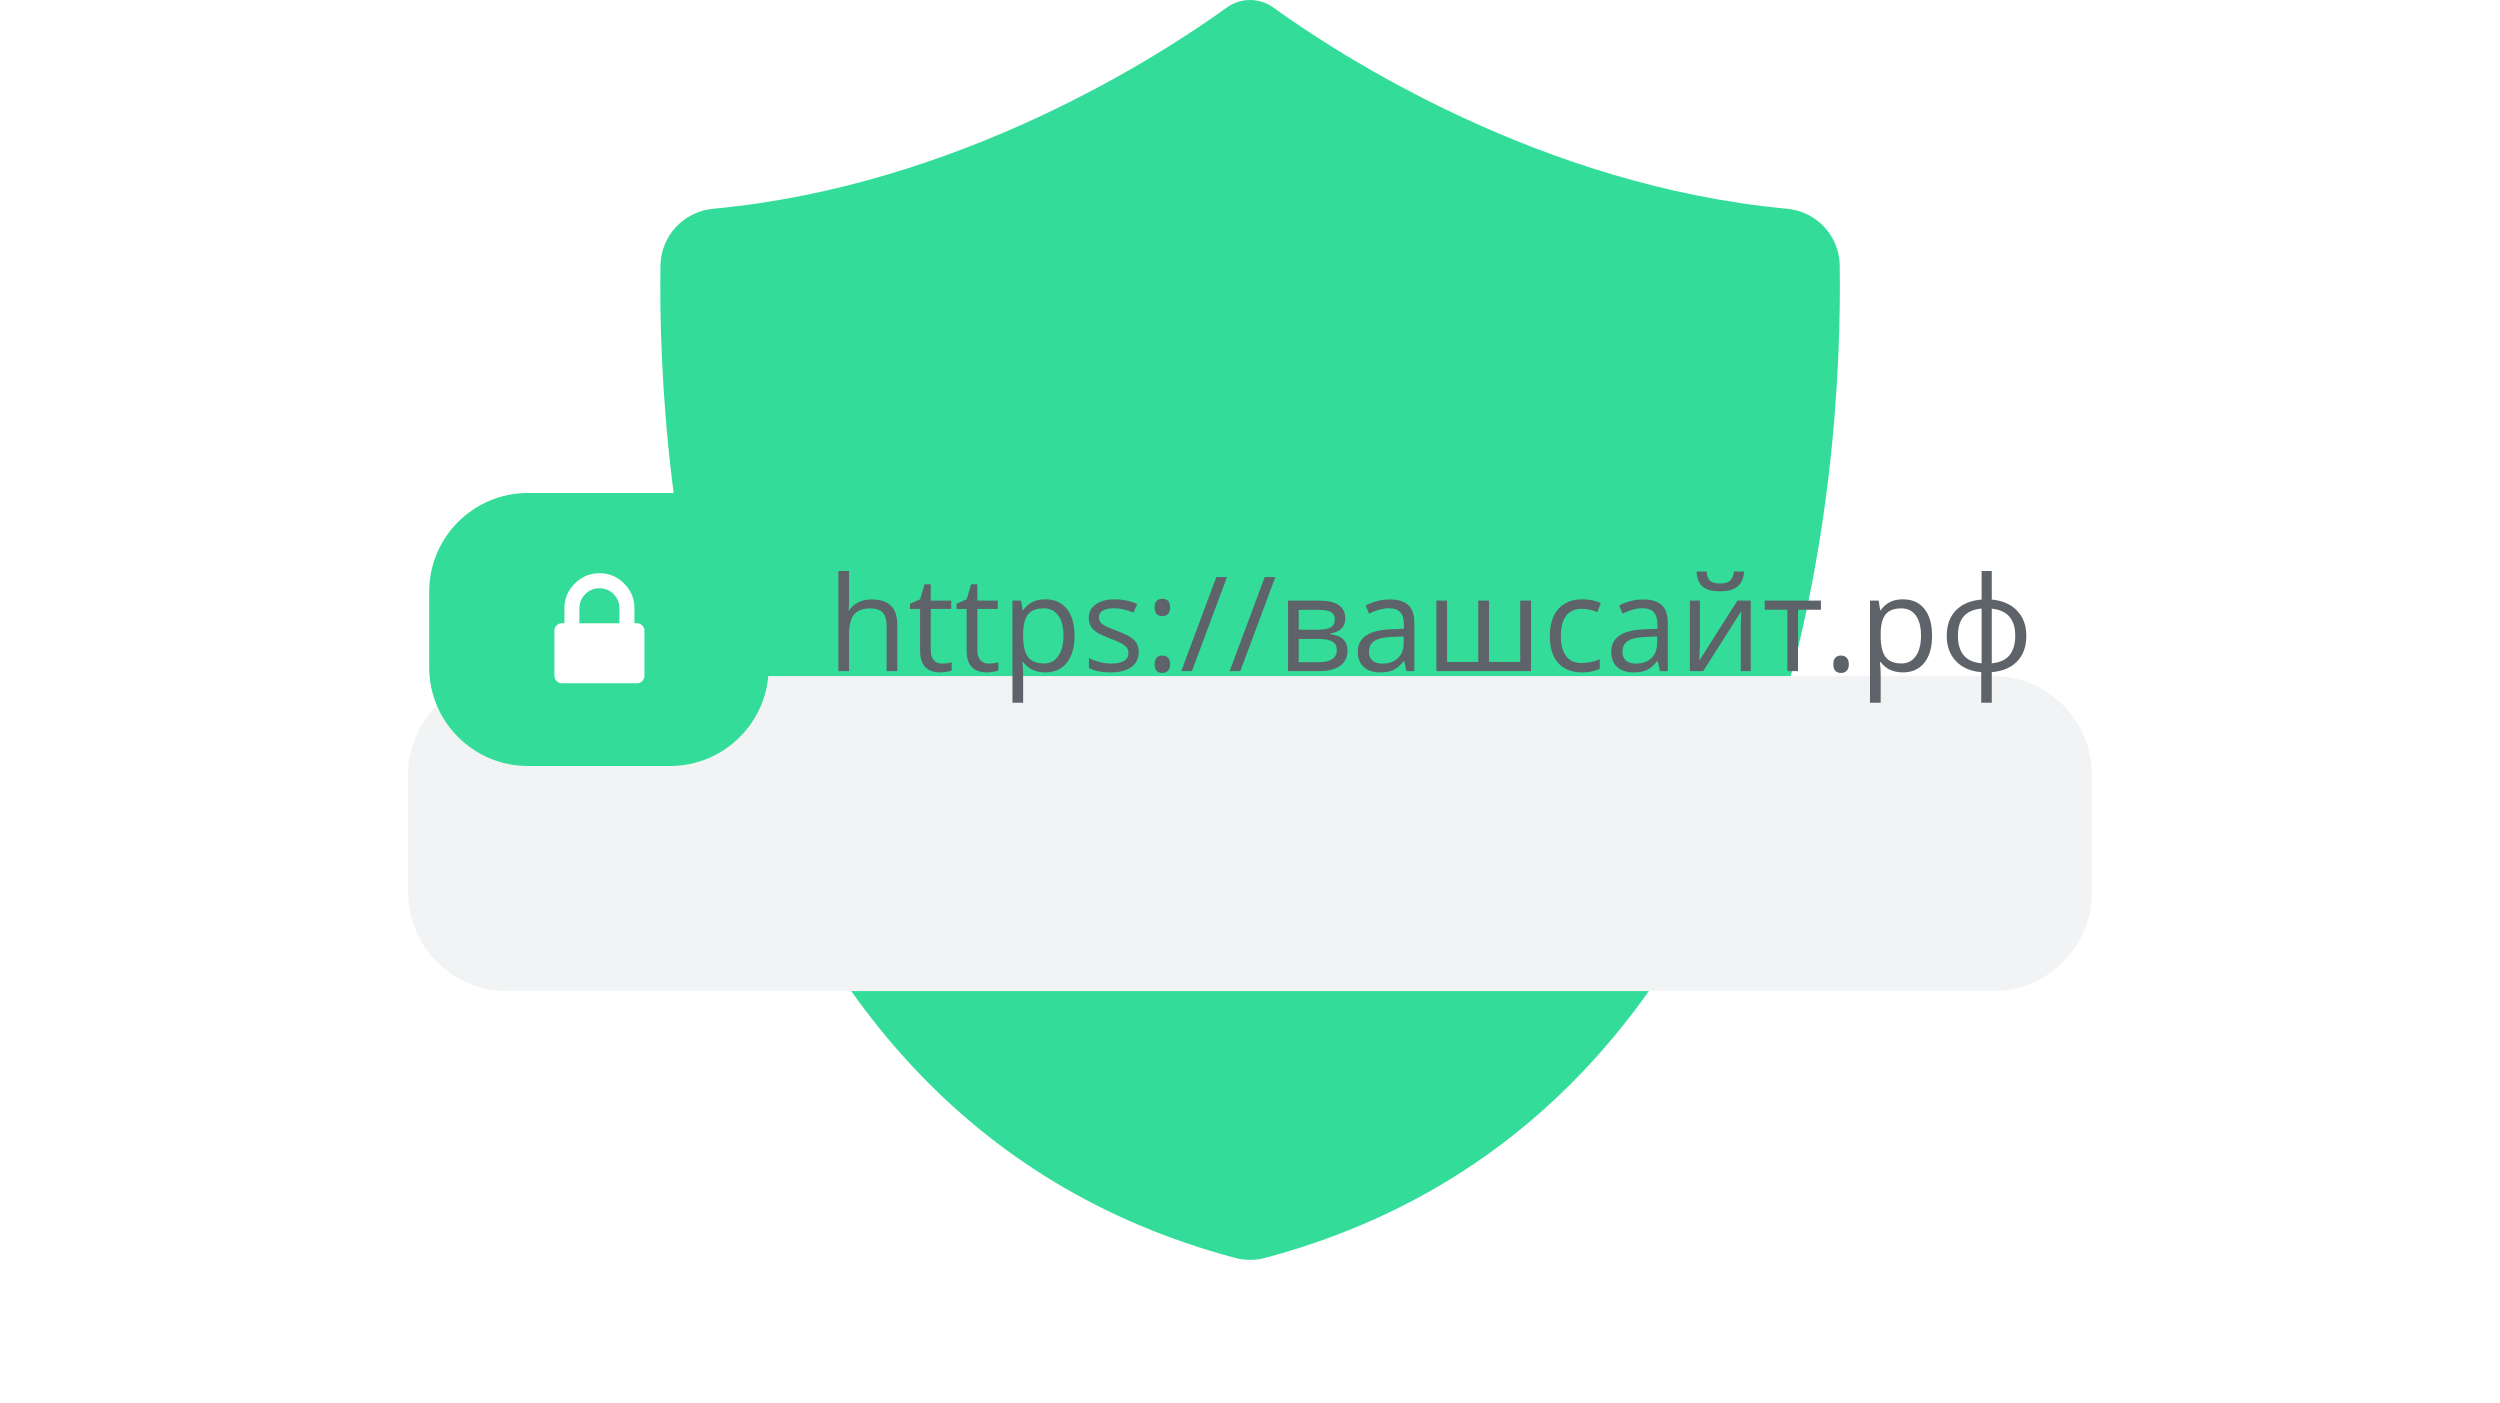 <svg width="196" height="110" viewBox="0 0 196 110" fill="none" xmlns="http://www.w3.org/2000/svg">
<path d="M144.235 20.802C144.205 18.487 142.409 16.574 140.086 16.363C120.777 14.57 105.019 4.333 99.824 0.588C98.739 -0.196 97.268 -0.196 96.182 0.588C90.997 4.333 75.239 14.57 55.931 16.363C53.607 16.574 51.822 18.487 51.781 20.802C51.548 35.911 53.993 87.208 96.842 98.623C97.602 98.824 98.404 98.824 99.165 98.623C142.013 87.218 144.459 35.911 144.235 20.802Z" fill="#33DD99"/>
<g filter="url(#filter0_d)">
<path d="M32 44.75C32 40.471 35.468 37.003 39.747 37.003H156.253C160.532 37.003 164 40.471 164 44.75V53.955C164 58.233 160.532 61.702 156.253 61.702H39.747C35.468 61.702 32 58.233 32 53.955V44.75Z" fill="#F1F3F4"/>
</g>
<path d="M33.647 46.396C33.647 42.118 37.115 38.649 41.394 38.649H52.519C56.798 38.649 60.266 42.118 60.266 46.396V52.308C60.266 56.586 56.798 60.055 52.519 60.055H41.394C37.115 60.055 33.647 56.586 33.647 52.308V46.396Z" fill="#33DD99"/>
<path d="M50.352 49.034C50.238 48.919 50.099 48.862 49.936 48.862H49.74V47.686C49.74 46.934 49.47 46.289 48.931 45.75C48.392 45.211 47.747 44.942 46.995 44.942C46.244 44.942 45.599 45.211 45.06 45.75C44.521 46.289 44.251 46.934 44.251 47.686V48.862H44.055C43.892 48.862 43.753 48.919 43.639 49.034C43.524 49.148 43.467 49.287 43.467 49.45V52.979C43.467 53.142 43.524 53.281 43.639 53.395C43.753 53.51 43.892 53.567 44.055 53.567H49.936C50.099 53.567 50.238 53.51 50.352 53.395C50.467 53.281 50.524 53.142 50.524 52.979V49.45C50.524 49.287 50.467 49.148 50.352 49.034ZM48.564 48.862H45.427V47.686C45.427 47.253 45.581 46.883 45.887 46.577C46.193 46.271 46.563 46.118 46.996 46.118C47.428 46.118 47.798 46.271 48.104 46.577C48.41 46.883 48.564 47.253 48.564 47.686V48.862Z" fill="white"/>
<path d="M69.511 52.615V49.039C69.511 48.589 69.409 48.252 69.204 48.03C68.999 47.808 68.677 47.697 68.24 47.697C67.659 47.697 67.233 47.855 66.964 48.172C66.699 48.488 66.566 49.005 66.566 49.725V52.615H65.728V44.767H66.566V47.143C66.566 47.428 66.552 47.666 66.525 47.854H66.576C66.741 47.588 66.974 47.38 67.277 47.228C67.583 47.074 67.931 46.996 68.321 46.996C68.997 46.996 69.503 47.158 69.839 47.48C70.179 47.8 70.349 48.309 70.349 49.009V52.615H69.511Z" fill="#5E6369"/>
<path d="M73.859 52.025C74.007 52.025 74.15 52.015 74.287 51.995C74.425 51.971 74.535 51.947 74.615 51.924V52.565C74.525 52.608 74.39 52.644 74.212 52.67C74.037 52.701 73.879 52.716 73.738 52.716C72.668 52.716 72.134 52.153 72.134 51.026V47.738H71.342V47.334L72.134 46.986L72.487 45.806H72.971V47.087H74.575V47.738H72.971V50.991C72.971 51.324 73.05 51.579 73.208 51.758C73.366 51.936 73.583 52.025 73.859 52.025Z" fill="#5E6369"/>
<path d="M77.51 52.025C77.658 52.025 77.801 52.015 77.939 51.995C78.077 51.971 78.186 51.947 78.267 51.924V52.565C78.176 52.608 78.042 52.644 77.864 52.67C77.689 52.701 77.531 52.716 77.389 52.716C76.32 52.716 75.785 52.153 75.785 51.026V47.738H74.994V47.334L75.785 46.986L76.138 45.806H76.623V47.087H78.227V47.738H76.623V50.991C76.623 51.324 76.702 51.579 76.86 51.758C77.018 51.936 77.235 52.025 77.51 52.025Z" fill="#5E6369"/>
<path d="M81.949 52.716C81.589 52.716 81.26 52.65 80.96 52.519C80.664 52.385 80.415 52.179 80.214 51.904H80.153C80.194 52.227 80.214 52.533 80.214 52.822V55.096H79.376V47.087H80.057L80.173 47.844H80.214C80.429 47.541 80.68 47.322 80.965 47.188C81.251 47.053 81.579 46.986 81.949 46.986C82.682 46.986 83.247 47.237 83.643 47.738C84.044 48.239 84.244 48.941 84.244 49.846C84.244 50.754 84.04 51.46 83.633 51.964C83.23 52.465 82.668 52.716 81.949 52.716ZM81.828 47.697C81.263 47.697 80.854 47.854 80.602 48.166C80.35 48.479 80.221 48.977 80.214 49.659V49.846C80.214 50.623 80.343 51.179 80.602 51.515C80.861 51.848 81.276 52.015 81.848 52.015C82.325 52.015 82.699 51.821 82.968 51.435C83.24 51.048 83.376 50.515 83.376 49.836C83.376 49.147 83.24 48.619 82.968 48.252C82.699 47.882 82.319 47.697 81.828 47.697Z" fill="#5E6369"/>
<path d="M89.277 51.107C89.277 51.621 89.085 52.018 88.702 52.297C88.319 52.576 87.781 52.716 87.088 52.716C86.355 52.716 85.784 52.6 85.373 52.368V51.591C85.639 51.726 85.923 51.831 86.226 51.909C86.532 51.986 86.826 52.025 87.108 52.025C87.546 52.025 87.882 51.956 88.117 51.818C88.353 51.677 88.47 51.463 88.47 51.178C88.47 50.962 88.376 50.779 88.188 50.628C88.003 50.473 87.64 50.291 87.098 50.083C86.584 49.891 86.217 49.725 85.999 49.584C85.784 49.439 85.622 49.276 85.515 49.094C85.41 48.913 85.358 48.696 85.358 48.444C85.358 47.993 85.541 47.639 85.908 47.38C86.275 47.117 86.777 46.986 87.416 46.986C88.011 46.986 88.593 47.107 89.161 47.349L88.864 48.03C88.309 47.802 87.806 47.687 87.356 47.687C86.959 47.687 86.659 47.749 86.458 47.874C86.256 47.998 86.155 48.17 86.155 48.388C86.155 48.536 86.192 48.662 86.266 48.767C86.343 48.871 86.466 48.97 86.634 49.064C86.802 49.158 87.125 49.295 87.603 49.473C88.258 49.712 88.701 49.952 88.929 50.194C89.161 50.436 89.277 50.74 89.277 51.107Z" fill="#5E6369"/>
<path d="M90.523 52.08C90.523 51.855 90.573 51.685 90.674 51.571C90.778 51.453 90.926 51.394 91.118 51.394C91.313 51.394 91.464 51.453 91.572 51.571C91.683 51.685 91.738 51.855 91.738 52.08C91.738 52.299 91.683 52.467 91.572 52.585C91.461 52.702 91.31 52.761 91.118 52.761C90.947 52.761 90.804 52.709 90.689 52.605C90.578 52.497 90.523 52.322 90.523 52.08ZM90.523 47.627C90.523 47.173 90.721 46.946 91.118 46.946C91.532 46.946 91.738 47.173 91.738 47.627C91.738 47.845 91.683 48.014 91.572 48.131C91.461 48.249 91.31 48.308 91.118 48.308C90.947 48.308 90.804 48.256 90.689 48.151C90.578 48.044 90.523 47.869 90.523 47.627Z" fill="#5E6369"/>
<path d="M96.197 45.241L93.448 52.615H92.611L95.36 45.241H96.197Z" fill="#5E6369"/>
<path d="M99.99 45.241L97.241 52.615H96.404L99.153 45.241H99.99Z" fill="#5E6369"/>
<path d="M105.467 48.474C105.467 48.834 105.363 49.108 105.154 49.296C104.949 49.481 104.66 49.606 104.287 49.669V49.715C104.758 49.779 105.101 49.917 105.316 50.128C105.534 50.34 105.644 50.633 105.644 51.006C105.644 51.52 105.454 51.917 105.074 52.196C104.697 52.475 104.146 52.615 103.419 52.615H100.983V47.087H103.409C104.781 47.087 105.467 47.55 105.467 48.474ZM104.806 50.95C104.806 50.651 104.692 50.434 104.463 50.3C104.238 50.162 103.863 50.093 103.339 50.093H101.821V51.914H103.359C104.324 51.914 104.806 51.593 104.806 50.95ZM104.65 48.555C104.65 48.286 104.546 48.096 104.337 47.985C104.132 47.871 103.82 47.813 103.399 47.813H101.821V49.372H103.238C103.756 49.372 104.12 49.308 104.332 49.18C104.544 49.053 104.65 48.844 104.65 48.555Z" fill="#5E6369"/>
<path d="M110.264 52.615L110.097 51.828H110.057C109.781 52.175 109.505 52.41 109.23 52.534C108.957 52.655 108.616 52.716 108.206 52.716C107.658 52.716 107.227 52.575 106.915 52.292C106.605 52.01 106.451 51.608 106.451 51.087C106.451 49.97 107.343 49.385 109.129 49.332L110.067 49.301V48.958C110.067 48.525 109.973 48.205 109.784 48C109.599 47.792 109.302 47.687 108.892 47.687C108.431 47.687 107.91 47.829 107.328 48.111L107.071 47.471C107.343 47.322 107.641 47.206 107.964 47.123C108.29 47.038 108.616 46.996 108.942 46.996C109.601 46.996 110.089 47.143 110.405 47.435C110.724 47.728 110.884 48.197 110.884 48.842V52.615H110.264ZM108.372 52.025C108.893 52.025 109.302 51.882 109.598 51.596C109.897 51.31 110.047 50.91 110.047 50.396V49.896L109.209 49.932C108.544 49.955 108.063 50.059 107.767 50.244C107.474 50.426 107.328 50.71 107.328 51.097C107.328 51.399 107.419 51.63 107.601 51.788C107.785 51.946 108.043 52.025 108.372 52.025Z" fill="#5E6369"/>
<path d="M116.735 51.894H119.186V47.087H120.033V52.615H112.614V47.087H113.451V51.894H115.897V47.087H116.735V51.894Z" fill="#5E6369"/>
<path d="M124.023 52.716C123.222 52.716 122.602 52.47 122.161 51.979C121.724 51.485 121.506 50.788 121.506 49.886C121.506 48.962 121.728 48.247 122.172 47.743C122.619 47.239 123.254 46.986 124.078 46.986C124.344 46.986 124.609 47.015 124.875 47.072C125.141 47.129 125.349 47.196 125.5 47.274L125.243 47.985C125.058 47.911 124.856 47.85 124.638 47.803C124.419 47.753 124.226 47.728 124.058 47.728C122.935 47.728 122.373 48.444 122.373 49.876C122.373 50.556 122.509 51.077 122.782 51.44C123.058 51.803 123.464 51.984 124.002 51.984C124.463 51.984 124.935 51.885 125.42 51.687V52.428C125.05 52.62 124.584 52.716 124.023 52.716Z" fill="#5E6369"/>
<path d="M130.135 52.615L129.969 51.828H129.929C129.653 52.175 129.377 52.41 129.101 52.534C128.829 52.655 128.488 52.716 128.078 52.716C127.529 52.716 127.099 52.575 126.786 52.292C126.477 52.01 126.322 51.608 126.322 51.087C126.322 49.97 127.215 49.385 129.001 49.332L129.939 49.301V48.958C129.939 48.525 129.845 48.205 129.656 48C129.471 47.792 129.174 47.687 128.764 47.687C128.303 47.687 127.782 47.829 127.2 48.111L126.943 47.471C127.215 47.322 127.513 47.206 127.835 47.123C128.162 47.038 128.488 46.996 128.814 46.996C129.473 46.996 129.961 47.143 130.277 47.435C130.596 47.728 130.756 48.197 130.756 48.842V52.615H130.135ZM128.244 52.025C128.765 52.025 129.174 51.882 129.47 51.596C129.769 51.31 129.918 50.91 129.918 50.396V49.896L129.081 49.932C128.415 49.955 127.935 50.059 127.639 50.244C127.346 50.426 127.2 50.71 127.2 51.097C127.2 51.399 127.291 51.63 127.472 51.788C127.657 51.946 127.914 52.025 128.244 52.025Z" fill="#5E6369"/>
<path d="M133.272 47.087V50.593L133.237 51.51L133.222 51.798L136.213 47.087H137.257V52.615H136.475V49.236L136.49 48.57L136.516 47.914L133.53 52.615H132.486V47.087H133.272ZM134.851 46.356C134.229 46.356 133.775 46.236 133.489 45.998C133.204 45.756 133.044 45.359 133.01 44.807H133.797C133.827 45.157 133.918 45.401 134.069 45.539C134.224 45.677 134.491 45.745 134.871 45.745C135.218 45.745 135.473 45.672 135.638 45.524C135.806 45.376 135.909 45.137 135.946 44.807H136.737C136.697 45.339 136.527 45.73 136.228 45.983C135.929 46.231 135.47 46.356 134.851 46.356Z" fill="#5E6369"/>
<path d="M142.759 47.803H140.964V52.615H140.127V47.803H138.351V47.087H142.759V47.803Z" fill="#5E6369"/>
<path d="M143.733 52.08C143.733 51.855 143.783 51.685 143.884 51.571C143.988 51.453 144.136 51.394 144.328 51.394C144.523 51.394 144.674 51.453 144.782 51.571C144.893 51.685 144.948 51.855 144.948 52.08C144.948 52.299 144.893 52.467 144.782 52.585C144.671 52.702 144.52 52.761 144.328 52.761C144.157 52.761 144.014 52.709 143.899 52.605C143.788 52.497 143.733 52.322 143.733 52.08Z" fill="#5E6369"/>
<path d="M149.18 52.716C148.82 52.716 148.491 52.65 148.191 52.519C147.896 52.385 147.647 52.179 147.445 51.904H147.384C147.425 52.227 147.445 52.533 147.445 52.822V55.096H146.608V47.087H147.289L147.405 47.844H147.445C147.66 47.541 147.911 47.322 148.197 47.188C148.482 47.053 148.81 46.986 149.18 46.986C149.913 46.986 150.478 47.237 150.875 47.738C151.275 48.239 151.475 48.941 151.475 49.846C151.475 50.754 151.271 51.46 150.865 51.964C150.461 52.465 149.9 52.716 149.18 52.716ZM149.059 47.697C148.494 47.697 148.086 47.854 147.833 48.166C147.581 48.479 147.452 48.977 147.445 49.659V49.846C147.445 50.623 147.574 51.179 147.833 51.515C148.092 51.848 148.508 52.015 149.079 52.015C149.557 52.015 149.93 51.821 150.199 51.435C150.471 51.048 150.607 50.515 150.607 49.836C150.607 49.147 150.471 48.619 150.199 48.252C149.93 47.882 149.55 47.697 149.059 47.697Z" fill="#5E6369"/>
<path d="M158.864 49.846C158.864 50.683 158.625 51.351 158.148 51.848C157.673 52.343 157.009 52.625 156.155 52.696V55.096H155.328V52.696C154.494 52.632 153.835 52.346 153.351 51.838C152.867 51.331 152.625 50.666 152.625 49.846C152.625 49.009 152.865 48.343 153.346 47.849C153.83 47.355 154.501 47.074 155.358 47.006V44.767H156.155V47.006C156.999 47.084 157.662 47.375 158.142 47.879C158.623 48.383 158.864 49.039 158.864 49.846ZM153.502 49.846C153.502 50.492 153.65 50.998 153.946 51.364C154.242 51.731 154.713 51.944 155.358 52.005V47.708C154.736 47.765 154.271 47.968 153.961 48.318C153.655 48.664 153.502 49.173 153.502 49.846ZM157.996 49.846C157.996 48.558 157.383 47.849 156.155 47.718V52.005C156.794 51.941 157.26 51.726 157.552 51.359C157.848 50.993 157.996 50.488 157.996 49.846Z" fill="#5E6369"/>
<defs>
<filter id="filter0_d" x="0" y="21.003" width="196" height="88.698" filterUnits="userSpaceOnUse" color-interpolation-filters="sRGB">
<feFlood flood-opacity="0" result="BackgroundImageFix"/>
<feColorMatrix in="SourceAlpha" type="matrix" values="0 0 0 0 0 0 0 0 0 0 0 0 0 0 0 0 0 0 127 0"/>
<feOffset dy="16"/>
<feGaussianBlur stdDeviation="16"/>
<feColorMatrix type="matrix" values="0 0 0 0 0 0 0 0 0 0 0 0 0 0 0 0 0 0 0.12 0"/>
<feBlend mode="normal" in2="BackgroundImageFix" result="effect1_dropShadow"/>
<feBlend mode="normal" in="SourceGraphic" in2="effect1_dropShadow" result="shape"/>
</filter>
</defs>
</svg>
